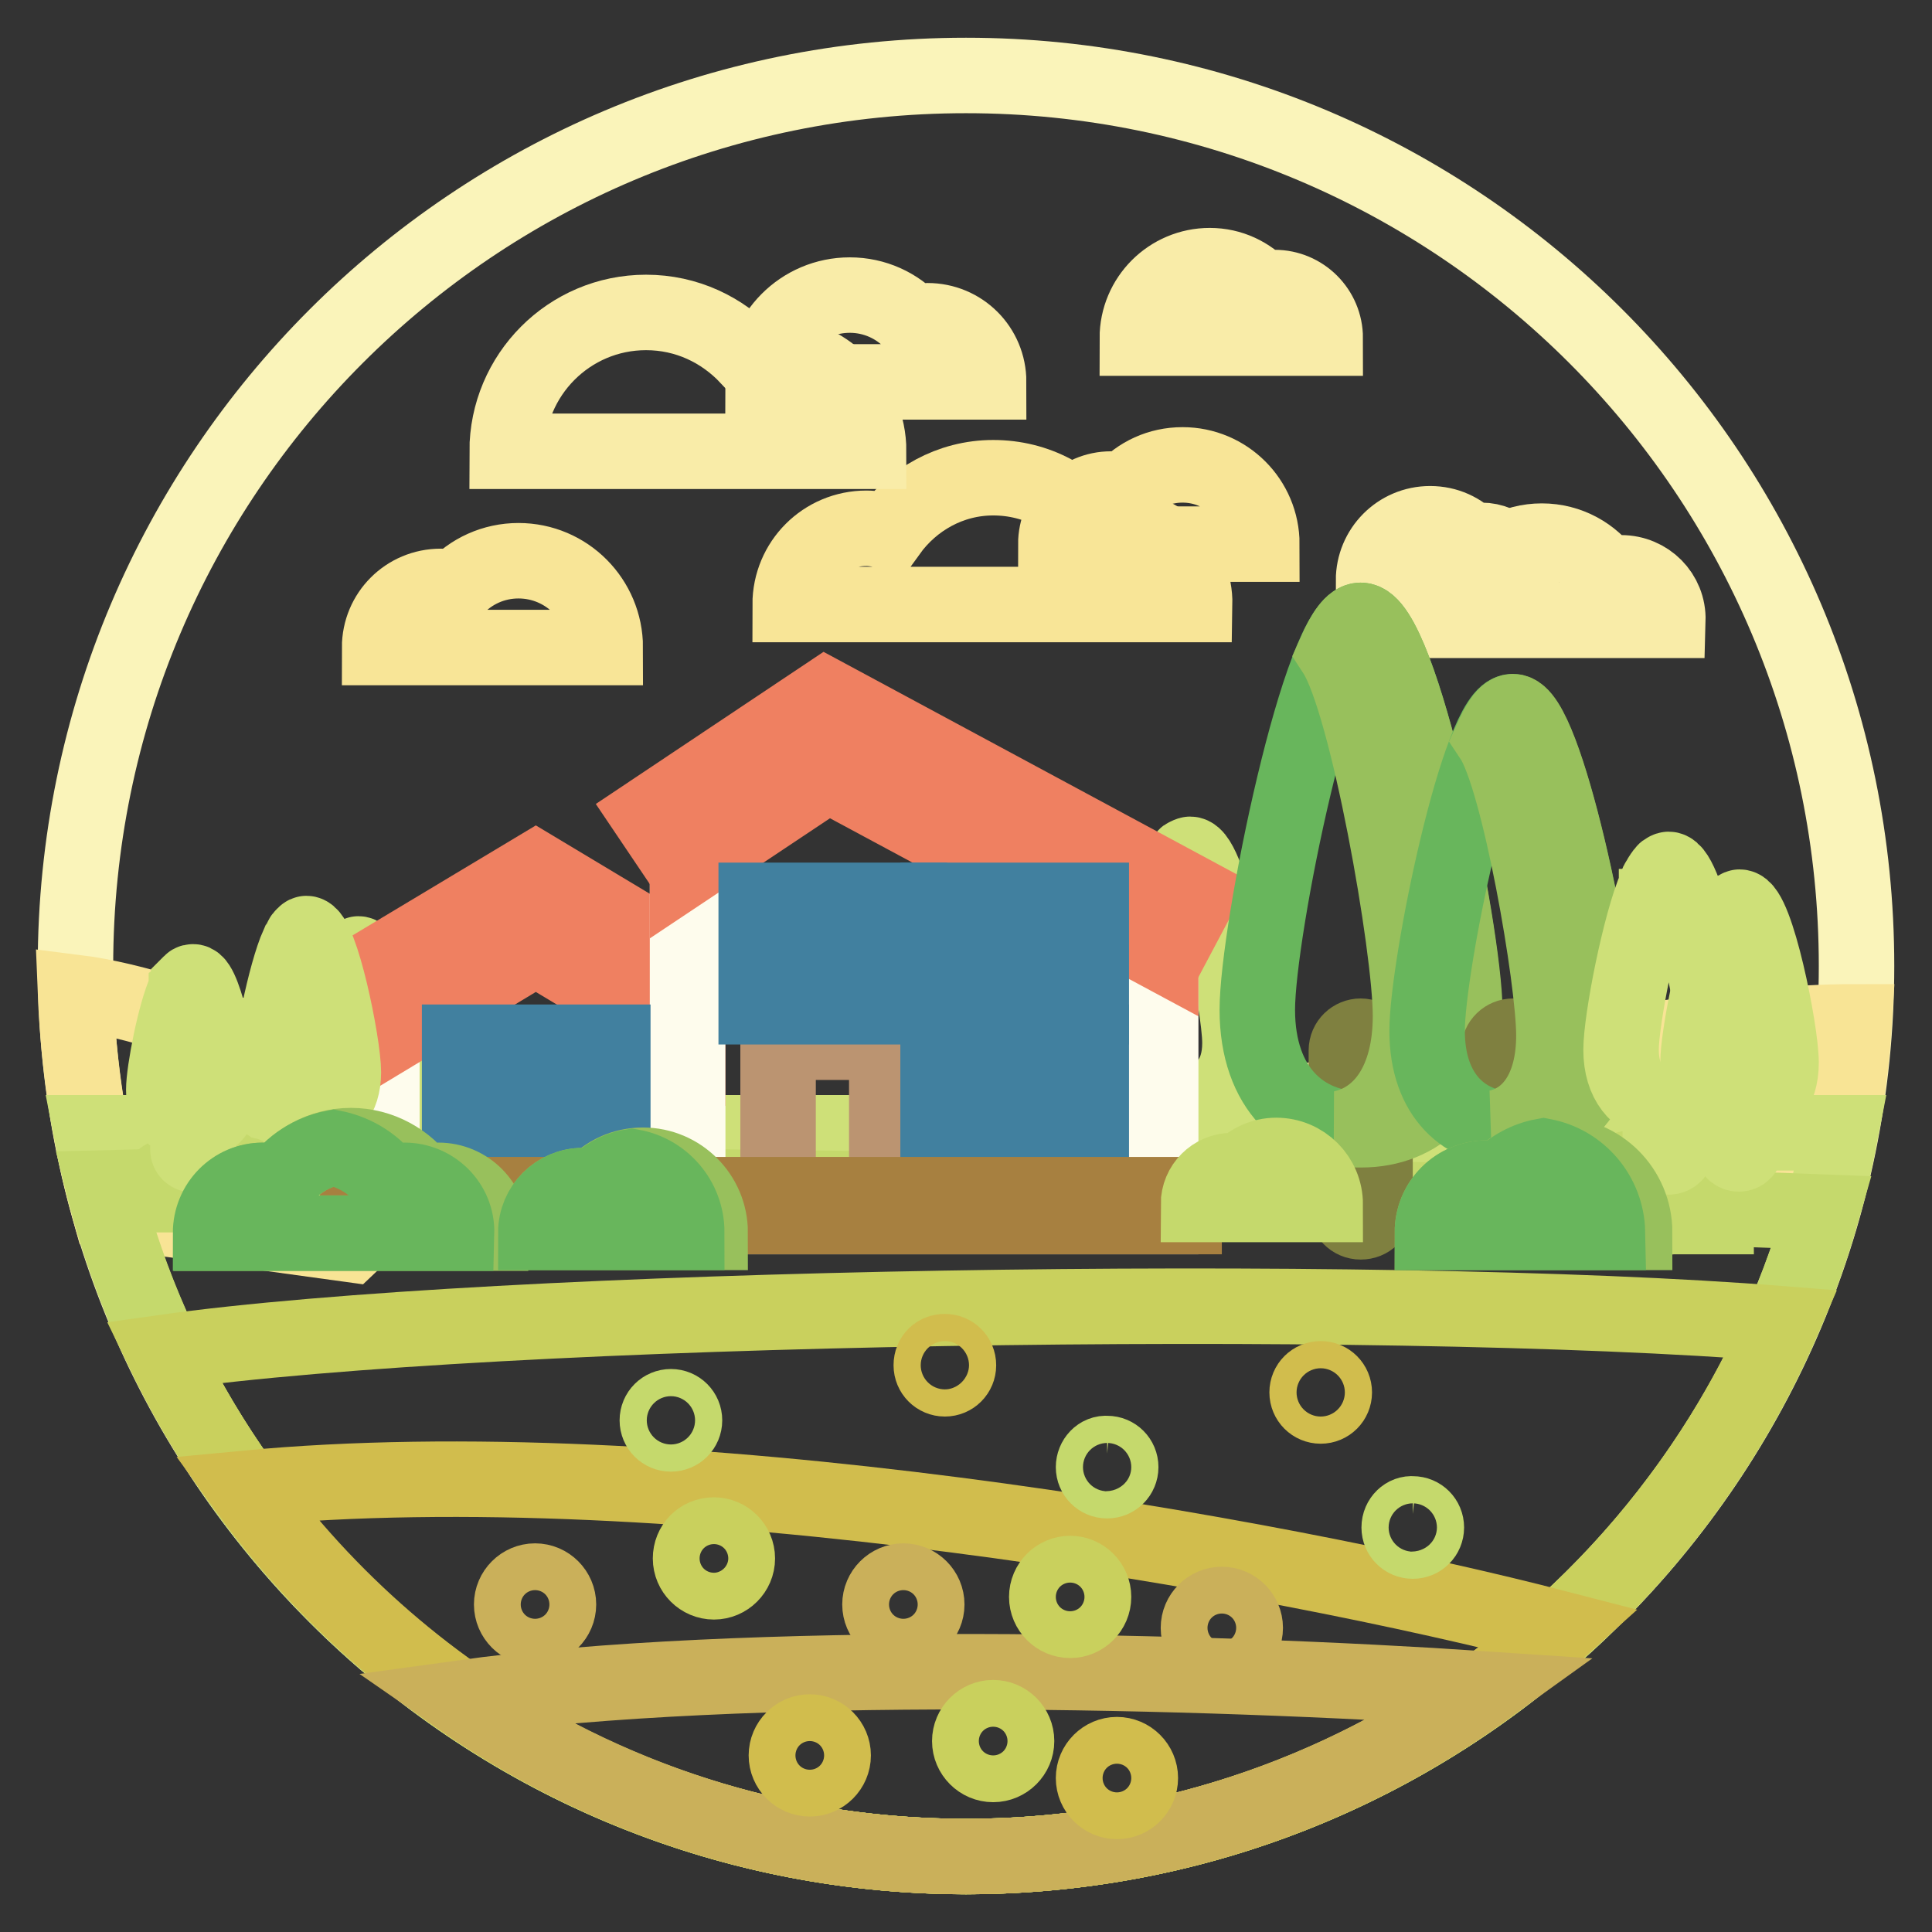<?xml version="1.0" encoding="utf-8"?>
<!-- Svg Vector Icons : http://www.onlinewebfonts.com/icon -->
<!DOCTYPE svg PUBLIC "-//W3C//DTD SVG 1.1//EN" "http://www.w3.org/Graphics/SVG/1.1/DTD/svg11.dtd">
<svg version="1.1" xmlns="http://www.w3.org/2000/svg" xmlns:xlink="http://www.w3.org/1999/xlink" x="0px" y="0px" viewBox="0 0 256 256" enable-background="new 0 0 256 256" xml:space="preserve">
<rect x="0" y="0" width="256" height="256" fill="#333333" stroke="none"/>
<g> <path stroke-width="10" fill-opacity="0" stroke="#faf4ba"  d="M10,128c0,65.2,52.8,118,118,118c65.2,0,118-52.8,118-118c0-65.2-52.8-118-118-118C62.8,10,10,62.8,10,128z "/> <path stroke-width="10" fill-opacity="0" stroke="#f8e495"  d="M14.5,160.4c15,2.2,31.9,4.5,31.9,4.5l20.7-19.7c-19.8,0-41.1-11.7-57.1-13.7 C10.4,141.5,11.9,151.1,14.5,160.4L14.5,160.4z M124,151.3c-25.6,0,89,10.7,89,10.7l28.7-2.7c2.1-7.8,3.5-15.8,4-23.9 C213.1,135.4,163,151.3,124,151.3z"/> <path stroke-width="10" fill-opacity="0" stroke="#cee078"  d="M12.1,150.1C22.5,204.7,70.4,246,128,246s105.5-41.3,115.9-95.9H12.1z"/> <path stroke-width="10" fill-opacity="0" stroke="#cee078"  d="M164.3,138.2c0-5.1-4.1-25-6.6-25c-0.1,0-0.3,0.1-0.5,0.2c-0.1,0-0.1,0.1-0.2,0.2c-0.1,0.1-0.2,0.2-0.3,0.4 c-0.1,0.1-0.1,0.2-0.2,0.3c-0.1,0.2-0.2,0.3-0.3,0.5c-0.1,0.1-0.1,0.3-0.2,0.4c0,0,0,0,0,0.1c0,0,0,0,0,0c-2.4,5.2-5,18.8-5,22.9 c0,4.5,2.3,7,5.4,7.5l0,0c0,0,0.1,0,0.1,0v6.2c0,0.6,0.5,1.1,1.1,1.1c0.6,0,1.1-0.5,1.1-1.1v-6.2 C161.9,145.3,164.3,142.8,164.3,138.2z M51.9,143.1c0-3.4-2.7-16.7-4.4-16.7c-0.1,0-0.2,0.1-0.3,0.1c0,0-0.1,0.1-0.1,0.1 c-0.1,0.1-0.1,0.2-0.2,0.3c0,0.1-0.1,0.1-0.1,0.2c-0.1,0.1-0.1,0.2-0.2,0.4c0,0.1-0.1,0.2-0.1,0.3c0,0,0,0,0,0l0,0 c-1.6,3.5-3.3,12.6-3.3,15.3c0,3,1.6,4.7,3.6,5.1h0c0,0,0.1,0,0.1,0v4.2c0,0.4,0.3,0.8,0.8,0.8c0.4,0,0.8-0.3,0.8-0.8v-4.2 C50.3,147.9,51.9,146.2,51.9,143.1z"/> <path stroke-width="10" fill-opacity="0" stroke="#c5d96c"  d="M13.8,157.4C26.8,208.4,73,246,128,246c53.9,0,99.3-36.1,113.4-85.4C193.6,158.7,66.5,156,13.8,157.4 L13.8,157.4z"/> <path stroke-width="10" fill-opacity="0" stroke="#c5d96c"  d="M32,155.6c-0.3,0-0.5,0.1-0.8,0.1c-0.8-1.2-2.1-1.9-3.6-1.9c-1.5,0-2.8,0.8-3.6,1.9 c-0.3-0.1-0.5-0.1-0.8-0.1c-1.5,0-2.7,1.2-2.7,2.7h14.2C34.6,156.8,33.4,155.6,32,155.6C32,155.6,32,155.6,32,155.6z M227.4,161.2 c0-2.5-2-4.5-4.5-4.5c-0.4,0-0.7,0.1-1.1,0.1c-1.2-1.3-2.9-2.1-4.7-2.1c-3.6,0-6.5,2.9-6.5,6.5H227.4L227.4,161.2z"/> <path stroke-width="10" fill-opacity="0" stroke="#fefced"  d="M91.1,161.2H50.6v-31.7L69,118.4l22.1,11.1V161.2z"/> <path stroke-width="10" fill-opacity="0" stroke="#ef8061"  d="M50.6,131.4v6.5L71,125.6l20.1,12.1v-6.4l-11.7-7l-9.2-4.6L50.6,131.4z"/> <path stroke-width="10" fill-opacity="0" stroke="#ef8061"  d="M91.7,134.1L71,121.6l-20.7,12.4l-2.8-4.7L71,115.2l23.5,14.1L91.7,134.1z"/> <path stroke-width="10" fill-opacity="0" stroke="#fefced"  d="M153.8,119.4l-44.3-22.2l-18.4,11.6v52.4h62.7V119.4z"/> <path stroke-width="10" fill-opacity="0" stroke="#ef8061"  d="M91.1,108.4v6.6l18.6-12.4l44.1,23.7v-6.3l-44.4-23.9L91.1,108.4z"/> <path stroke-width="10" fill-opacity="0" stroke="#f8e597"  d="M148.4,70c-1.1,0-2.1,0.2-3,0.5c-3-4.4-8-7.2-13.8-7.2c-5.7,0-10.7,2.9-13.8,7.2c-1-0.3-2-0.5-3-0.5 c-5.6,0-10.1,4.5-10.1,10.1h53.6C158.4,74.5,153.9,70,148.4,70z"/> <path stroke-width="10" fill-opacity="0" stroke="#f9eca8"  d="M214.8,75.9c-0.7,0-1.3,0.1-1.9,0.3c-1.9-2.7-5-4.5-8.6-4.5c-3.6,0-6.7,1.8-8.6,4.5 c-0.6-0.2-1.2-0.3-1.9-0.3c-3.5,0-6.3,2.8-6.3,6.3h33.5C221.1,78.7,218.3,75.9,214.8,75.9L214.8,75.9z M115.1,59.8 c0-7.1-5.8-12.9-12.9-12.9c-1.1,0-2.1,0.2-3.1,0.4c-3.4-3.6-8.1-5.9-13.5-5.9c-10.2,0-18.4,8.3-18.4,18.4H115.1z"/> <path stroke-width="10" fill-opacity="0" stroke="#f9eca8"  d="M131,50.6c0-4.5-3.6-8.1-8.1-8.1c-0.7,0-1.3,0.1-1.9,0.3c-2.1-2.3-5.1-3.7-8.4-3.7 c-6.4,0-11.5,5.2-11.5,11.5H131z M175.6,44.8c0-3.7-3-6.7-6.7-6.7c-0.6,0-1.1,0.1-1.6,0.2c-1.8-1.9-4.2-3.1-7-3.1 c-5.3,0-9.6,4.3-9.6,9.6H175.6z M201.6,76.9c0-2.9-2.4-5.3-5.3-5.3c-0.4,0-0.9,0.1-1.3,0.2c-1.4-1.5-3.3-2.4-5.5-2.4 c-4.2,0-7.5,3.4-7.5,7.5H201.6L201.6,76.9z"/> <path stroke-width="10" fill-opacity="0" stroke="#f8e597"  d="M50.3,85.8c0-4.5,3.6-8.1,8.1-8.1c0.7,0,1.3,0.1,1.9,0.3c2.1-2.3,5.1-3.7,8.4-3.7c6.4,0,11.5,5.2,11.5,11.5 H50.3z M139.9,72.1c0-4,3.3-7.3,7.3-7.3c0.6,0,1.2,0.1,1.8,0.2c1.9-2.1,4.6-3.4,7.7-3.4c5.8,0,10.5,4.7,10.5,10.5L139.9,72.1 L139.9,72.1z"/> <path stroke-width="10" fill-opacity="0" stroke="#ef8061"  d="M156.2,123.7l-46.5-25L89,112.5l-3.1-4.6l23.5-15.7l49.4,26.6L156.2,123.7z"/> <path stroke-width="10" fill-opacity="0" stroke="#bb9471"  d="M103.1,138.1h14.4v23h-14.4V138.1z"/> <path stroke-width="10" fill-opacity="0" stroke="#629bae"  d="M101.1,120.3h18.4v12.2h-18.4V120.3z"/> <path stroke-width="10" fill-opacity="0" stroke="#41809f"  d="M120.5,133.4h-20.3v-14.1h20.3V133.4z M102,131.6h16.6v-10.4H102V131.6z"/> <path stroke-width="10" fill-opacity="0" stroke="#41809f"  d="M109.4,120.3h1.8v12.2h-1.8V120.3z"/> <path stroke-width="10" fill-opacity="0" stroke="#629bae"  d="M125.2,120.3h18.4v12.2h-18.4V120.3z"/> <path stroke-width="10" fill-opacity="0" stroke="#41809f"  d="M144.6,133.4h-20.3v-14.1h20.3V133.4z M126.2,131.6h16.6v-10.4h-16.6V131.6z"/> <path stroke-width="10" fill-opacity="0" stroke="#41809f"  d="M133.5,120.3h1.8v12.2h-1.8V120.3z"/> <path stroke-width="10" fill-opacity="0" stroke="#629bae"  d="M125.2,139.1h18.4v12.2h-18.4V139.1z"/> <path stroke-width="10" fill-opacity="0" stroke="#41809f"  d="M144.6,152.2h-20.3v-14.1h20.3V152.2z M126.2,150.4h16.6V140h-16.6V150.4z"/> <path stroke-width="10" fill-opacity="0" stroke="#41809f"  d="M133.5,139.1h1.8v12.2h-1.8V139.1z"/> <path stroke-width="10" fill-opacity="0" stroke="#629bae"  d="M61.8,139.1h18.4v12.2H61.8V139.1z"/> <path stroke-width="10" fill-opacity="0" stroke="#41809f"  d="M81.1,152.2H60.9v-14.1h20.3V152.2z M62.7,150.4h16.6V140H62.7V150.4z"/> <path stroke-width="10" fill-opacity="0" stroke="#41809f"  d="M70.1,139.1h1.8v12.2h-1.8V139.1z"/> <path stroke-width="10" fill-opacity="0" stroke="#7f8040"  d="M180.3,161.9c-1.1,0-1.9-0.9-1.9-1.9v0v-20.8c0-1.1,0.9-1.9,1.9-1.9s1.9,0.9,1.9,1.9V160 C182.2,161.1,181.4,161.9,180.3,161.9C180.3,161.9,180.3,161.9,180.3,161.9z"/> <path stroke-width="10" fill-opacity="0" stroke="#68b65c"  d="M194,133.8c0,10.5-6.1,15.8-13.7,15.8c-7.6,0-13.7-5.3-13.7-15.8c0-10.5,8.4-51.6,13.7-51.6 C185.6,82.2,194,123.2,194,133.8z"/> <path stroke-width="10" fill-opacity="0" stroke="#98c05c"  d="M180.3,82.2c-1.1,0-2.2,1.6-3.4,4.3c4.3,6.6,10,39,10,48.1c0,8.8-3.9,13.8-9.1,14.9 c0.9,0.2,1.7,0.2,2.6,0.2c7.6,0,13.7-5.3,13.7-15.8C194,123.2,185.6,82.2,180.3,82.2z"/> <path stroke-width="10" fill-opacity="0" stroke="#7f8040"  d="M200.5,161.9c-1.1,0-1.9-0.9-1.9-1.9v0v-20.8c0-1.1,0.9-1.9,1.9-1.9s1.9,0.9,1.9,1.9V160 C202.4,161.1,201.5,161.9,200.5,161.9L200.5,161.9z"/> <path stroke-width="10" fill-opacity="0" stroke="#68b65c"  d="M211.7,136.6c0,8.6-5,13-11.3,13c-6.2,0-11.3-4.3-11.3-13c0-8.6,6.9-42.3,11.3-42.3 C204.8,94.3,211.7,128,211.7,136.6z"/> <path stroke-width="10" fill-opacity="0" stroke="#98c05c"  d="M200.5,94.3c-0.9,0-1.8,1.3-2.8,3.5c3.6,5.4,8.2,32,8.2,39.4c0,7.2-3.2,11.3-7.5,12.2 c0.7,0.1,1.4,0.2,2.1,0.2c6.2,0,11.3-4.3,11.3-13C211.7,128,204.8,94.3,200.5,94.3z"/> <path stroke-width="10" fill-opacity="0" stroke="#cee078"  d="M236,140.8c0-4.2-3.3-20.6-5.5-20.6c-0.1,0-0.2,0.1-0.4,0.2c0,0-0.1,0.1-0.1,0.1c-0.1,0.1-0.2,0.2-0.3,0.3 c-0.1,0.1-0.1,0.2-0.2,0.3c-0.1,0.1-0.2,0.3-0.2,0.4c-0.1,0.1-0.1,0.2-0.2,0.3c0,0,0,0,0,0.1l0,0c-1.9,4.3-4.1,15.5-4.1,18.8 c0,3.7,1.9,5.8,4.4,6.2h0c0,0,0.1,0,0.1,0v5.1c0,0.5,0.4,0.9,0.9,0.9c0.5,0,0.9-0.4,0.9-0.9V147C234.1,146.6,236,144.6,236,140.8z  M45.5,142.1c0-3.8-3-18.4-4.9-18.4c-0.1,0-0.2,0.1-0.3,0.2c0,0-0.1,0.1-0.1,0.1c-0.1,0.1-0.2,0.2-0.2,0.3 c-0.1,0.1-0.1,0.2-0.1,0.2c-0.1,0.1-0.1,0.3-0.2,0.4c-0.1,0.1-0.1,0.2-0.2,0.3c0,0,0,0,0,0l0,0c-1.7,3.8-3.7,13.9-3.7,16.9 c0,3.3,1.7,5.2,4,5.6l0,0c0,0,0.1,0,0.1,0v4.6c0,0.5,0.4,0.8,0.8,0.8c0.5,0,0.8-0.4,0.8-0.8v-4.6C43.7,147.3,45.5,145.5,45.5,142.1 z M29.4,144.5c0-2.9-2.3-14.4-3.8-14.4c-0.1,0-0.2,0-0.3,0.1c0,0-0.1,0.1-0.1,0.1c-0.1,0.1-0.1,0.1-0.2,0.2c0,0.1-0.1,0.1-0.1,0.2 c-0.1,0.1-0.1,0.2-0.2,0.3c0,0.1-0.1,0.2-0.1,0.2l0,0c0,0,0,0,0,0c-1.4,3-2.9,10.8-2.9,13.2c0,2.6,1.3,4,3.1,4.3h0c0,0,0,0,0.1,0 v3.6c0,0.4,0.3,0.7,0.7,0.7c0.4,0,0.7-0.3,0.7-0.7l0,0v-3.6C28,148.6,29.4,147.2,29.4,144.5z"/> <path stroke-width="10" fill-opacity="0" stroke="#cee078"  d="M227.4,138.9c0-4.8-3.9-23.7-6.3-23.7c-0.1,0-0.3,0.1-0.4,0.2c-0.1,0-0.1,0.1-0.2,0.2 c-0.1,0.1-0.2,0.2-0.3,0.4c-0.1,0.1-0.1,0.2-0.2,0.3c-0.1,0.2-0.2,0.3-0.3,0.5c-0.1,0.1-0.1,0.3-0.2,0.4c0,0,0,0,0,0.1c0,0,0,0,0,0 c-2.2,5-4.7,17.9-4.7,21.8c0,4.3,2.2,6.7,5.1,7.2l0,0c0,0,0.1,0,0.1,0v5.9c0,0.6,0.5,1.1,1.1,1.1c0.6,0,1.1-0.5,1.1-1.1v-5.9 C225.1,145.6,227.4,143.3,227.4,138.9L227.4,138.9z"/> <path stroke-width="10" fill-opacity="0" stroke="#c9d05d"  d="M21.7,179.2C40.8,218.7,81.2,246,128,246c48.3,0,89.8-29,108-70.6C182,171.1,65.7,173,21.7,179.2z"/> <path stroke-width="10" fill-opacity="0" stroke="#d1bd4d"  d="M206.7,215.8c-38.5-10-117.4-24-174.1-18.6C54.1,226.8,88.7,246,128,246C158.3,246,185.9,234.6,206.7,215.8 z"/> <path stroke-width="10" fill-opacity="0" stroke="#cab05a"  d="M61,225c19,13.2,42.1,21,67,21c25.7,0,49.5-8.3,68.8-22.2C159.5,221.3,98.5,219.8,61,225z"/> <path stroke-width="10" fill-opacity="0" stroke="#a78040"  d="M47.4,158.3h109.5v2.9H47.4V158.3z"/> <path stroke-width="10" fill-opacity="0" stroke="#c9d05d"  d="M91.5,206.5c0,1.7,1.4,3.1,3.1,3.1c1.7,0,3.1-1.4,3.1-3.1c0-1.7-1.4-3.1-3.1-3.1 C92.8,203.4,91.5,204.8,91.5,206.5z"/> <path stroke-width="10" fill-opacity="0" stroke="#d1bd4d"  d="M104.2,232.6c0,1.7,1.4,3.1,3.1,3.1s3.1-1.4,3.1-3.1c0-1.7-1.4-3.1-3.1-3.1S104.2,230.9,104.2,232.6 L104.2,232.6z"/> <path stroke-width="10" fill-opacity="0" stroke="#d1bd4d"  d="M144.9,235.6c0,1.7,1.4,3.1,3.1,3.1c1.7,0,3.1-1.4,3.1-3.1c0,0,0,0,0,0c0-1.7-1.4-3.1-3.1-3.1 C146.3,232.5,144.9,233.9,144.9,235.6C144.9,235.6,144.9,235.6,144.9,235.6z"/> <path stroke-width="10" fill-opacity="0" stroke="#cab05a"  d="M158.8,215.7c0,1.7,1.4,3.1,3.1,3.1c1.7,0,3.1-1.4,3.1-3.1c0,0,0,0,0,0c0-1.7-1.4-3.1-3.1-3.1 C160.2,212.6,158.8,214,158.8,215.7C158.8,215.7,158.8,215.7,158.8,215.7z"/> <path stroke-width="10" fill-opacity="0" stroke="#c9d05d"  d="M128.5,230.7c0,1.7,1.4,3.1,3.1,3.1c1.7,0,3.1-1.4,3.1-3.1l0,0c0-1.7-1.4-3.1-3.1-3.1 C129.9,227.6,128.5,229,128.5,230.7C128.5,230.7,128.5,230.7,128.5,230.7L128.5,230.7z"/> <path stroke-width="10" fill-opacity="0" stroke="#c9d05d"  d="M138.7,211.6c0,1.7,1.4,3.1,3.1,3.1c1.7,0,3.1-1.4,3.1-3.1c0,0,0,0,0,0c0-1.7-1.4-3.1-3.1-3.1 C140.1,208.5,138.7,209.9,138.7,211.6C138.7,211.6,138.7,211.6,138.7,211.6z"/> <path stroke-width="10" fill-opacity="0" stroke="#cab05a"  d="M116.6,212.6c0,1.7,1.4,3.1,3.1,3.1s3.1-1.4,3.1-3.1c0-1.7-1.4-3.1-3.1-3.1S116.6,210.9,116.6,212.6z"/> <path stroke-width="10" fill-opacity="0" stroke="#c5d96c"  d="M87.1,188.2c0,1,0.8,1.8,1.8,1.8s1.8-0.8,1.8-1.8c0-1-0.8-1.8-1.8-1.8S87.1,187.2,87.1,188.2z"/> <path stroke-width="10" fill-opacity="0" stroke="#c5d96c"  d="M144.9,194.4c0,1,0.8,1.8,1.8,1.8c1,0,1.8-0.8,1.8-1.8s-0.8-1.8-1.8-1.8 C145.7,192.5,144.9,193.4,144.9,194.4z"/> <path stroke-width="10" fill-opacity="0" stroke="#c5d96c"  d="M185.4,202.4c0,1,0.8,1.8,1.8,1.8c1,0,1.8-0.8,1.8-1.8c0-1-0.8-1.8-1.8-1.8 C186.3,200.5,185.4,201.3,185.4,202.4z"/> <path stroke-width="10" fill-opacity="0" stroke="#d1bd4d"  d="M173.2,184.5c0,1,0.8,1.8,1.8,1.8c1,0,1.8-0.8,1.8-1.8c0-1-0.8-1.8-1.8-1.8 C174,182.7,173.2,183.5,173.2,184.5z"/> <path stroke-width="10" fill-opacity="0" stroke="#d1bd4d"  d="M123.4,180.9c0,1,0.8,1.8,1.8,1.8s1.8-0.8,1.8-1.8c0-1-0.8-1.8-1.8-1.8S123.4,179.8,123.4,180.9z"/> <path stroke-width="10" fill-opacity="0" stroke="#cab05a"  d="M67.8,212.6c0,1.7,1.4,3.1,3.1,3.1c1.7,0,3.1-1.4,3.1-3.1c0,0,0,0,0,0c0-1.7-1.4-3.1-3.1-3.1 S67.8,210.9,67.8,212.6z"/> <path stroke-width="10" fill-opacity="0" stroke="#98c05c"  d="M58.1,156.4c-0.7,0-1.4,0.1-2.1,0.4c-2.1-3-5.6-5-9.5-5c-3.9,0-7.4,2-9.5,5c-0.7-0.2-1.4-0.4-2.1-0.4 c-3.8,0-6.9,3.1-6.9,7H65C65,159.5,61.9,156.4,58.1,156.4z"/> <path stroke-width="10" fill-opacity="0" stroke="#98c05c"  d="M71,163.3c0-3.4,2.8-6.2,6.2-6.2c0.5,0,1,0.1,1.5,0.2c1.6-1.8,3.9-2.9,6.5-2.9c4.9,0,8.9,4,8.9,8.9H71 L71,163.3z"/> <path stroke-width="10" fill-opacity="0" stroke="#68b65c"  d="M53.6,156.4c-0.7,0-1.4,0.1-2.1,0.4c-1.7-2.4-4.3-4.1-7.3-4.7c-3,0.6-5.6,2.3-7.3,4.7 c-0.7-0.2-1.4-0.4-2.1-0.4c-3.8,0-6.9,3.1-6.9,7h32.6C60.6,159.5,57.4,156.4,53.6,156.4z"/> <path stroke-width="10" fill-opacity="0" stroke="#68b65c"  d="M83.7,154.6c-1.9,0.3-3.6,1.3-5,2.7c-0.5-0.1-1-0.2-1.5-0.2c-3.4,0-6.2,2.8-6.2,6.2h20 C91,158.9,87.8,155.3,83.7,154.6z"/> <path stroke-width="10" fill-opacity="0" stroke="#98c05c"  d="M189.8,163.3c0-4,3.2-7.2,7.2-7.2c0.6,0,1.2,0.1,1.7,0.2c1.9-2,4.6-3.3,7.6-3.3c5.7,0,10.3,4.6,10.3,10.3 H189.8z"/> <path stroke-width="10" fill-opacity="0" stroke="#c5d96c"  d="M158.8,159.6c0-2.5,2-4.5,4.5-4.5c0.4,0,0.7,0.1,1.1,0.1c1.2-1.3,2.9-2.1,4.7-2.1c3.6,0,6.5,2.9,6.5,6.5 L158.8,159.6L158.8,159.6z"/> <path stroke-width="10" fill-opacity="0" stroke="#68b65c"  d="M204.5,153.2c-2.2,0.4-4.2,1.5-5.8,3.1c-0.6-0.1-1.1-0.2-1.7-0.2c-4,0-7.2,3.2-7.2,7.2h23.2 C212.9,158.3,209.3,154.1,204.5,153.2z"/></g>
</svg>